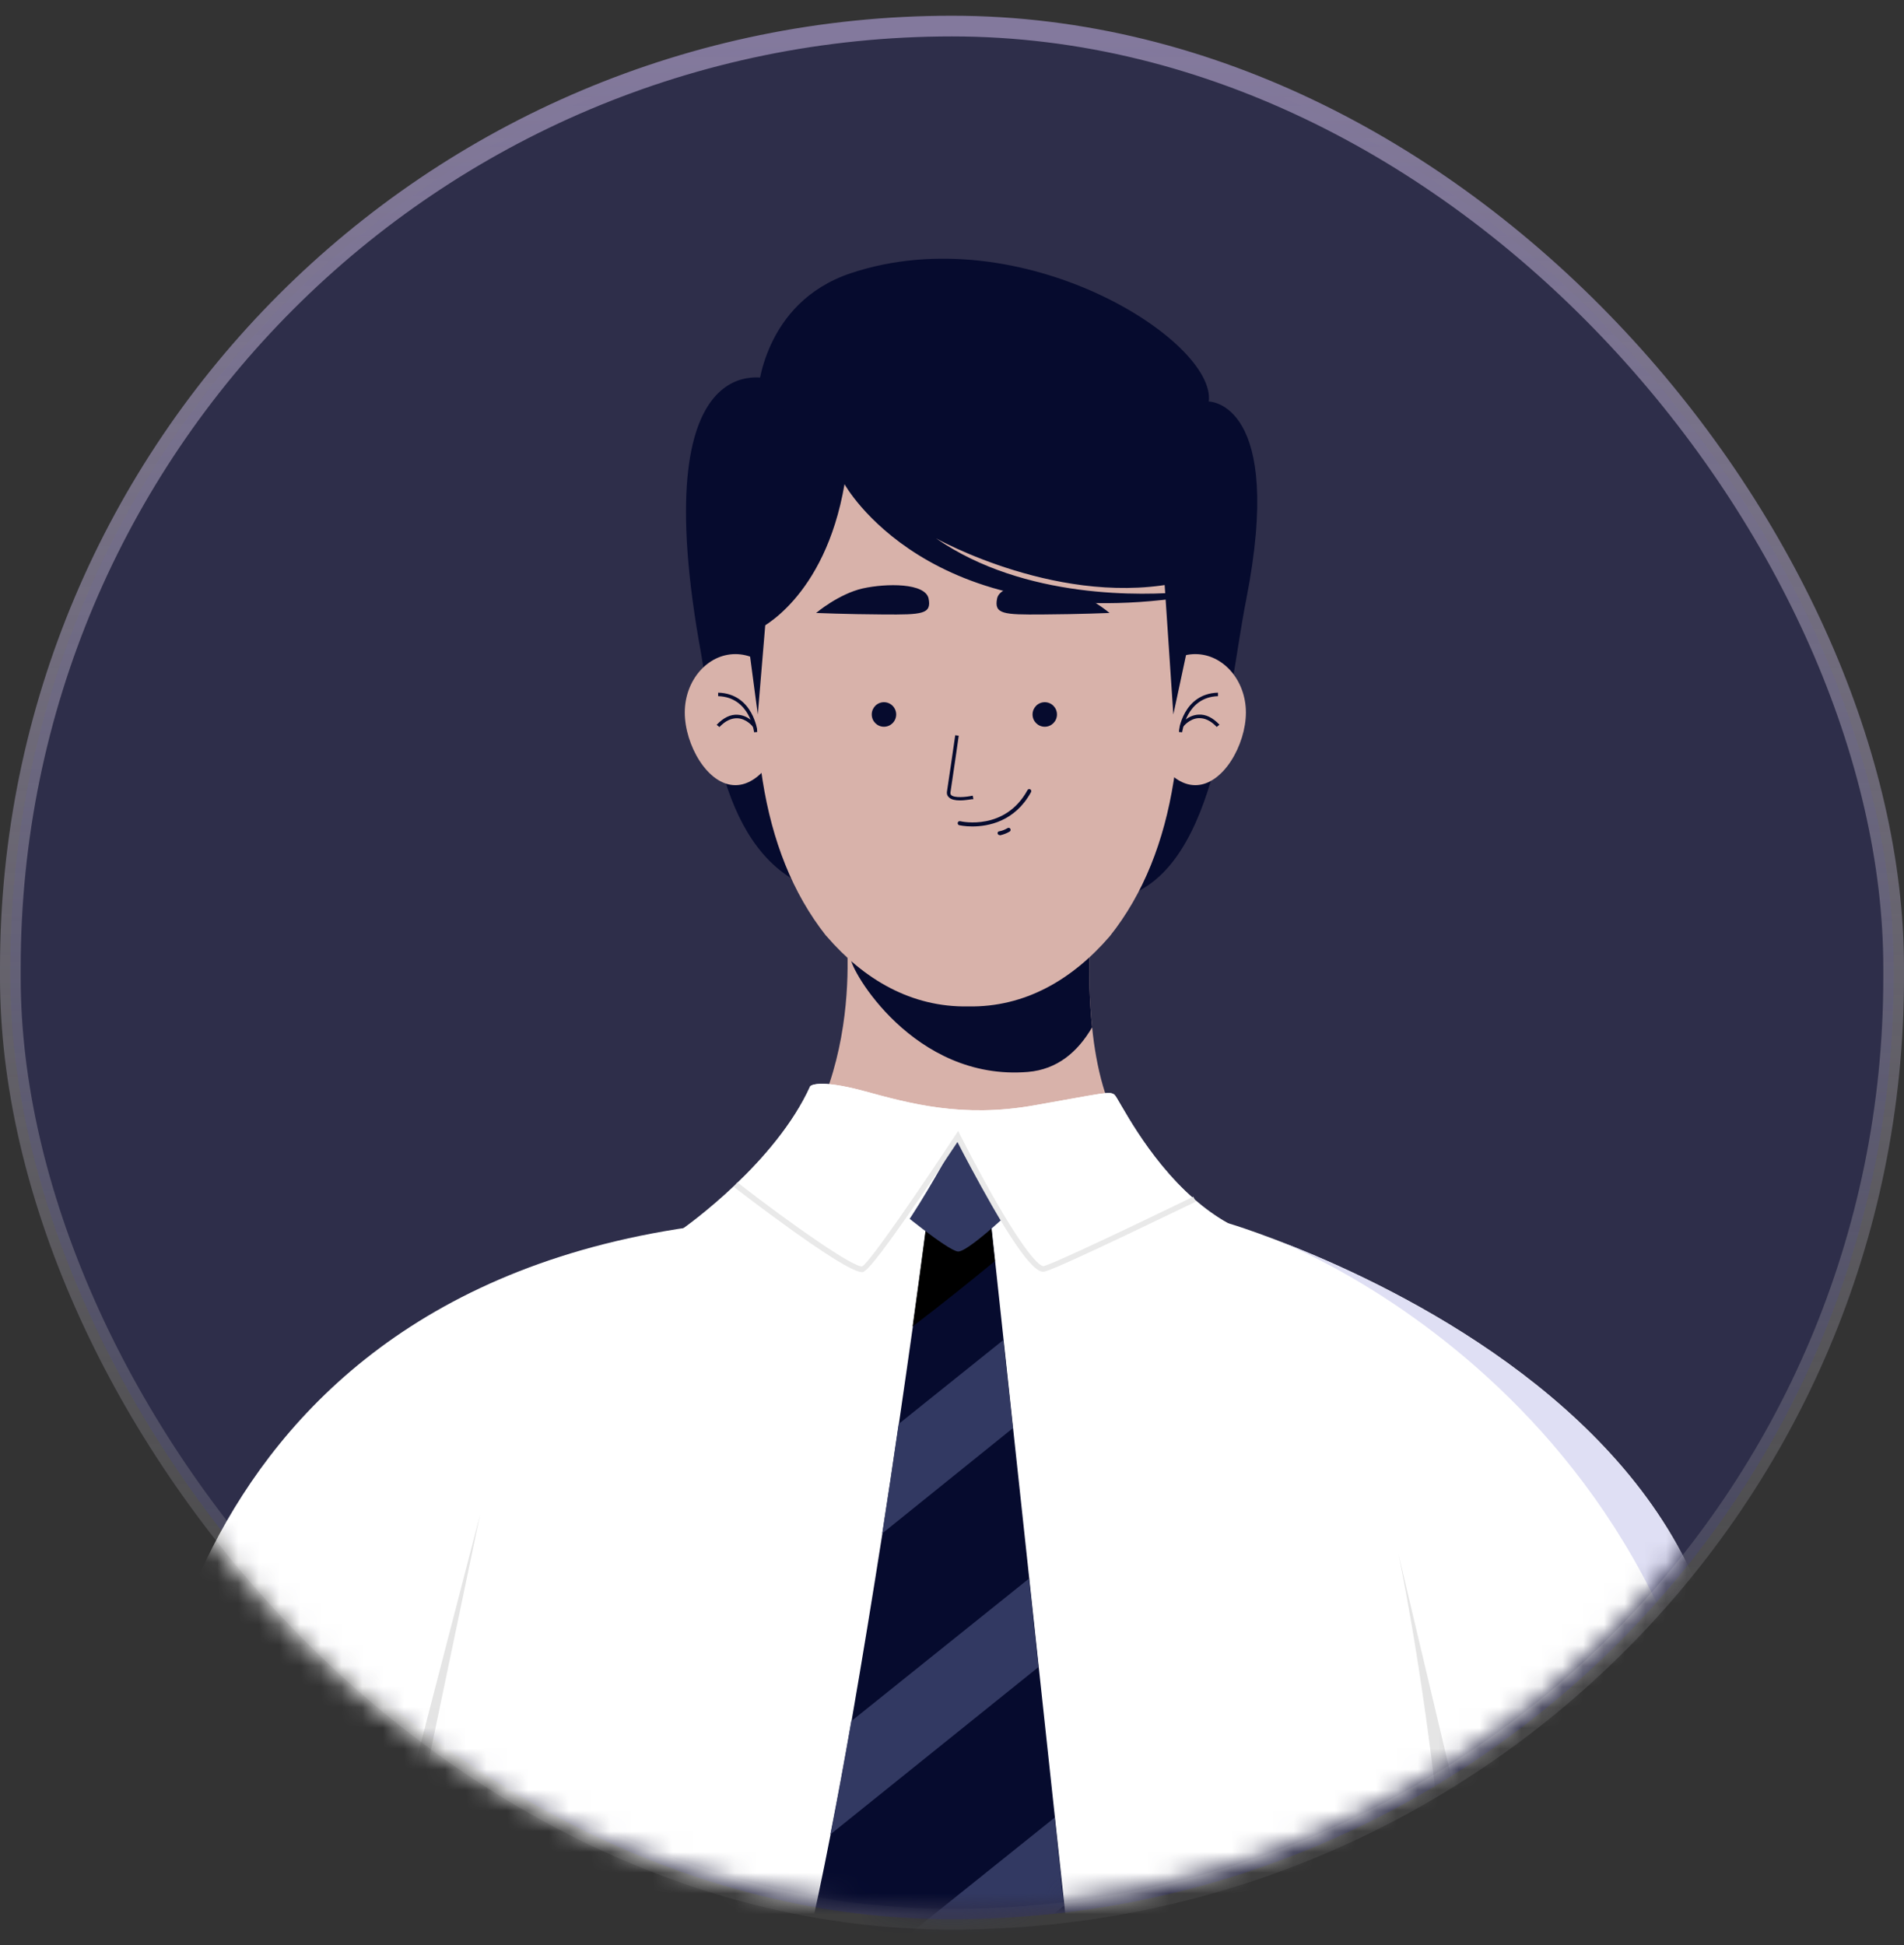 <svg width="92" height="94" viewBox="0 0 92 94" fill="none" xmlns="http://www.w3.org/2000/svg">
<rect x="0" y="0" width="92" height="94" fill="#333333" stroke="none"/>
<rect x="0.5" y="1.26" width="91" height="91.481" rx="45.5" fill="#2E2E4A"/>
<rect x="0.5" y="1.26" width="91" height="91.481" rx="45.5" stroke="url(#paint0_linear_890_5200)"/>
<mask id="mask0_890_5200" style="mask-type:luminance" maskUnits="userSpaceOnUse" x="1" y="1" width="90" height="92">
<path d="M46 92.241C70.853 92.241 91 71.986 91 47C91 22.015 70.853 1.76 46 1.76C21.147 1.76 1 22.015 1 47C1 71.986 21.147 92.241 46 92.241Z" fill="white"/>
</mask>
<g mask="url(#mask0_890_5200)">
<path d="M36.616 18.991C36.616 18.991 36.833 14.631 41.109 13.202C49.36 10.454 58.779 16.472 58.406 19.402C58.406 19.402 62.103 19.402 60.212 28.993C59.285 33.691 58.791 42.604 53.792 43.464C48.782 44.323 42.723 39.601 42.723 39.601L36.616 18.991Z" fill="#060B2E"/>
<path d="M37.195 18.324C37.195 18.324 31.076 16.314 33.883 31.62C34.377 34.345 34.618 41.429 39.448 43.003C44.278 44.577 44.471 34.781 44.471 34.781L37.195 18.324Z" fill="#060B2E"/>
<path d="M85.17 103.226C84.725 103.977 84.219 104.691 83.677 105.382C81.725 107.888 79.196 110.056 76.317 111.945C74.282 113.277 72.077 114.464 69.777 115.529C62.261 118.992 53.709 121.099 46.747 122.359C38.906 123.776 33.088 124.127 33.088 124.127L14.575 114.451L12.756 113.495L6.806 110.383V87.69C6.806 87.69 6.986 62.708 33.991 59.209L59.334 59.1C59.334 59.1 59.37 59.112 59.43 59.136C59.683 59.209 60.466 59.463 61.586 59.887C66.199 61.63 76.691 66.401 81.28 75.096C83.183 78.692 84.219 83.863 84.737 89.252C85.194 94.071 85.254 99.048 85.17 103.226Z" fill="white"/>
<path d="M59.322 59.1C56.515 61.45 53.793 62.879 51.239 63.654H51.227C42.784 66.197 36.051 61.631 33.425 59.427C33.617 59.355 33.81 59.282 33.991 59.209C34.497 59.004 34.967 58.761 35.412 58.495C42.085 54.378 40.869 44.848 40.869 44.848H52.721C52.721 44.848 52.492 46.931 52.769 49.631C53.166 53.578 54.612 57.054 59.322 59.1Z" fill="#D8B2AA"/>
<path d="M52.769 49.643C52.07 50.841 51.083 51.677 49.673 51.798C44.145 52.258 41.049 46.809 41.109 46.3L41.398 44.859H52.721C52.721 44.859 52.492 46.942 52.769 49.643Z" fill="#060B2E"/>
<path d="M60.201 34.43C60.201 32.88 59.105 31.608 57.756 31.608C56.407 31.608 55.31 32.868 55.31 34.43C55.31 35.98 56.407 37.942 57.756 37.942C59.105 37.942 60.201 35.98 60.201 34.43Z" fill="#D8B2AA"/>
<path d="M57.119 35.384L56.95 35.372C56.95 35.348 57.155 33.519 58.853 33.471V33.64C57.312 33.689 57.131 35.372 57.119 35.384Z" fill="#060B2E"/>
<path d="M58.792 35.127C58.503 34.824 58.214 34.691 57.913 34.703C57.467 34.727 57.166 35.115 57.166 35.127L57.033 35.018C57.045 34.994 57.383 34.558 57.913 34.533C58.262 34.509 58.599 34.679 58.924 35.018L58.792 35.127Z" fill="#060B2E"/>
<path d="M33.088 34.43C33.088 32.88 34.184 31.608 35.533 31.608C36.882 31.608 37.978 32.868 37.978 34.43C37.978 35.98 36.882 37.942 35.533 37.942C34.184 37.942 33.088 35.98 33.088 34.43Z" fill="#D8B2AA"/>
<path d="M36.436 35.384L36.604 35.372C36.604 35.348 36.4 33.519 34.701 33.471V33.64C36.243 33.689 36.436 35.372 36.436 35.384Z" fill="#060B2E"/>
<path d="M34.761 35.133C35.05 34.83 35.34 34.697 35.641 34.709C36.086 34.733 36.388 35.121 36.388 35.133L36.52 35.024C36.508 34.999 36.171 34.564 35.641 34.539C35.291 34.515 34.954 34.685 34.629 35.024L34.761 35.133Z" fill="#060B2E"/>
<path d="M53.624 45.242C51.817 47.337 49.529 48.681 46.782 48.633C44.036 48.681 41.748 47.337 39.941 45.242C39.929 45.23 39.917 45.218 39.905 45.206C36.665 41.089 36.002 35.095 36.881 27.95C37.508 22.816 42.326 20.818 45 20.103C46.168 19.788 47.385 19.788 48.553 20.103C51.227 20.818 56.045 22.804 56.671 27.95C57.563 35.107 56.9 41.125 53.624 45.242Z" fill="#D8B2AA"/>
<path d="M50.482 35.118C50.808 35.118 51.072 34.853 51.072 34.525C51.072 34.197 50.808 33.932 50.482 33.932C50.156 33.932 49.892 34.197 49.892 34.525C49.892 34.853 50.156 35.118 50.482 35.118Z" fill="#060B2E"/>
<path d="M42.712 35.118C43.038 35.118 43.303 34.853 43.303 34.525C43.303 34.197 43.038 33.932 42.712 33.932C42.386 33.932 42.122 34.197 42.122 34.525C42.122 34.853 42.386 35.118 42.712 35.118Z" fill="#060B2E"/>
<path d="M53.613 29.62C53.613 29.62 52.203 29.681 50.349 29.693C48.493 29.705 48.024 29.681 48.18 28.918C48.349 28.167 50.204 28.18 51.36 28.434C52.529 28.7 53.613 29.62 53.613 29.62Z" fill="#060B2E"/>
<path d="M39.435 29.62C39.435 29.62 40.845 29.681 42.7 29.693C44.555 29.705 45.024 29.681 44.868 28.918C44.699 28.167 42.844 28.18 41.688 28.434C40.52 28.7 39.435 29.62 39.435 29.62Z" fill="#060B2E"/>
<path d="M46.385 38.678C46.168 38.678 45.963 38.641 45.855 38.532C45.794 38.484 45.734 38.387 45.758 38.242C45.843 37.697 46.156 35.541 46.156 35.529L46.325 35.553C46.325 35.578 46.011 37.733 45.927 38.278C45.915 38.363 45.939 38.399 45.963 38.423C46.12 38.569 46.686 38.52 46.999 38.448L47.035 38.617C46.987 38.605 46.686 38.678 46.385 38.678Z" fill="#060B2E"/>
<path d="M46.975 39.936C46.602 39.936 46.361 39.876 46.349 39.876C46.301 39.864 46.265 39.815 46.277 39.755C46.289 39.706 46.337 39.67 46.397 39.682C46.481 39.706 48.565 40.154 49.649 38.18C49.673 38.132 49.734 38.12 49.782 38.144C49.83 38.168 49.842 38.229 49.818 38.277C49.035 39.706 47.746 39.936 46.975 39.936Z" fill="#060B2E"/>
<path d="M48.301 40.354C48.253 40.354 48.217 40.318 48.205 40.281C48.192 40.233 48.229 40.172 48.277 40.172C48.422 40.148 48.566 40.088 48.687 40.015C48.735 39.991 48.795 40.003 48.819 40.051C48.844 40.1 48.831 40.16 48.783 40.185C48.639 40.269 48.482 40.33 48.313 40.366C48.313 40.354 48.313 40.354 48.301 40.354Z" fill="#060B2E"/>
<path d="M56.045 24.838L56.695 34.525L57.394 31.256C57.382 31.256 59.454 26.921 56.045 24.838Z" fill="#060B2E"/>
<path d="M37.519 23.712L36.616 34.526L36.182 31.256C36.182 31.256 34.111 26.921 37.519 23.712Z" fill="#060B2E"/>
<path d="M59.322 59.099C59.322 59.099 55.612 65.166 46.373 65.081C37.135 64.984 33.016 59.353 33.016 59.353C33.016 59.353 34.172 58.542 35.533 57.246C36.834 56.011 38.315 54.328 39.147 52.487C39.147 52.487 39.472 52.112 41.724 52.717C43.977 53.335 46.494 54.025 49.939 53.419C53.384 52.814 53.6 52.717 53.841 52.899C54.034 53.056 55.347 55.89 57.708 57.948C58.214 58.384 58.744 58.772 59.322 59.099Z" fill="white"/>
<path d="M53.311 109.726L44.458 117.161L39.845 113.952L36.737 111.785L35.557 110.961C35.557 110.961 35.737 109.242 36.846 103.829C37.171 102.267 37.568 100.402 38.062 98.186C38.327 96.999 38.616 95.704 38.941 94.299C39.339 92.555 39.748 90.642 40.134 88.644C40.483 86.876 40.82 85.035 41.145 83.171C41.675 80.119 42.181 77.007 42.639 74.088C42.928 72.236 43.193 70.456 43.434 68.797C43.687 67.065 43.916 65.479 44.109 64.098C44.566 60.817 44.831 58.722 44.831 58.722H47.843L48.083 60.938L48.493 64.752L48.951 69.015L49.734 76.292L50.191 80.555L50.974 87.833L51.432 92.095L52.215 99.385L52.672 103.635L53.311 109.726Z" fill="#060B2E"/>
<path d="M48.072 60.938C46.987 61.834 45.53 63.008 44.097 64.098C44.554 60.817 44.819 58.722 44.819 58.722H47.831L48.072 60.938Z" fill="black"/>
<path d="M43.301 58.368C43.301 58.368 45.734 60.39 46.276 60.475C46.818 60.56 49.889 57.532 49.889 57.532L48.047 54.227H44.084L43.301 58.368Z" fill="#323962"/>
<path d="M57.72 57.961C54.636 59.559 50.999 61.363 50.481 61.327C49.565 61.242 46.277 54.933 46.277 54.933C46.277 54.933 42.904 61.339 41.712 61.327C40.411 61.315 37.858 58.929 35.545 57.246C36.846 56.011 38.327 54.328 39.158 52.487C39.158 52.487 39.484 52.112 41.736 52.717C43.988 53.335 46.506 54.025 49.951 53.419C53.396 52.814 53.612 52.717 53.853 52.899C54.046 53.056 55.347 55.902 57.72 57.961Z" fill="white"/>
<path d="M12.756 113.493L23.199 73.181L14.575 114.449L12.756 113.493Z" fill="#E5E5E5"/>
<path d="M69.776 115.527C71.992 95.547 67.56 75.046 67.56 75.046L76.304 111.955C74.281 113.275 72.076 114.474 69.776 115.527Z" fill="#E5E5E5"/>
<path d="M48.938 69.015L42.627 74.101C42.916 72.249 43.181 70.469 43.422 68.81L48.481 64.753L48.938 69.015Z" fill="#323962"/>
<path d="M50.179 80.556L40.121 88.645C40.47 86.877 40.808 85.036 41.133 83.171L49.721 76.281L50.179 80.556Z" fill="#323962"/>
<path d="M51.406 92.094L36.832 103.828C37.157 102.265 37.555 100.401 38.049 98.185L50.961 87.831L51.406 92.094Z" fill="#323962"/>
<path d="M41.65 61.471C41.409 61.471 40.735 61.205 38.338 59.497C36.88 58.456 35.471 57.366 35.459 57.354L35.628 57.136C38.29 59.206 41.277 61.277 41.662 61.192C42.035 60.999 44.625 57.196 46.167 54.847L46.3 54.653L46.408 54.871C46.42 54.883 47.251 56.554 48.178 58.153C49.961 61.229 50.395 61.205 50.443 61.18C51.286 60.926 57.598 57.862 57.658 57.826L57.778 58.068C57.513 58.189 51.382 61.18 50.515 61.435C50.322 61.495 49.865 61.628 47.938 58.274C47.203 56.99 46.516 55.683 46.263 55.186C45.492 56.349 42.3 61.156 41.77 61.422C41.746 61.459 41.71 61.471 41.65 61.471Z" fill="#E9E9E9"/>
<path d="M85.169 103.226C84.724 103.977 84.218 104.691 83.676 105.382C83.676 102.415 83.712 99.23 83.796 95.839C84.41 68.303 61.573 59.887 61.573 59.887C66.186 61.63 76.678 66.401 81.267 75.096C83.17 78.692 84.206 83.863 84.724 89.252C85.193 94.071 85.254 99.048 85.169 103.226Z" fill="#DFDFF4"/>
<path d="M57.309 28.846C44.818 30.699 40.807 23.397 40.807 23.397C39.844 28.98 36.616 30.421 36.616 30.421C36.616 30.421 35.628 27.284 35.532 24.851C35.435 22.404 40.121 18.166 45.758 17.549C51.395 16.931 56.55 21.266 56.55 21.266L57.201 28.096C51.347 29.452 45.228 26.013 45.228 26.013C49.516 28.992 55.322 28.774 57.249 28.604L57.309 28.846Z" fill="#060B2E"/>
</g>
<defs>
<linearGradient id="paint0_linear_890_5200" x1="46" y1="1.76" x2="46" y2="92.241" gradientUnits="userSpaceOnUse">
<stop stop-color="#83799D"/>
<stop offset="1" stop-color="#999999" stop-opacity="0.1"/>
</linearGradient>
</defs>
</svg>
